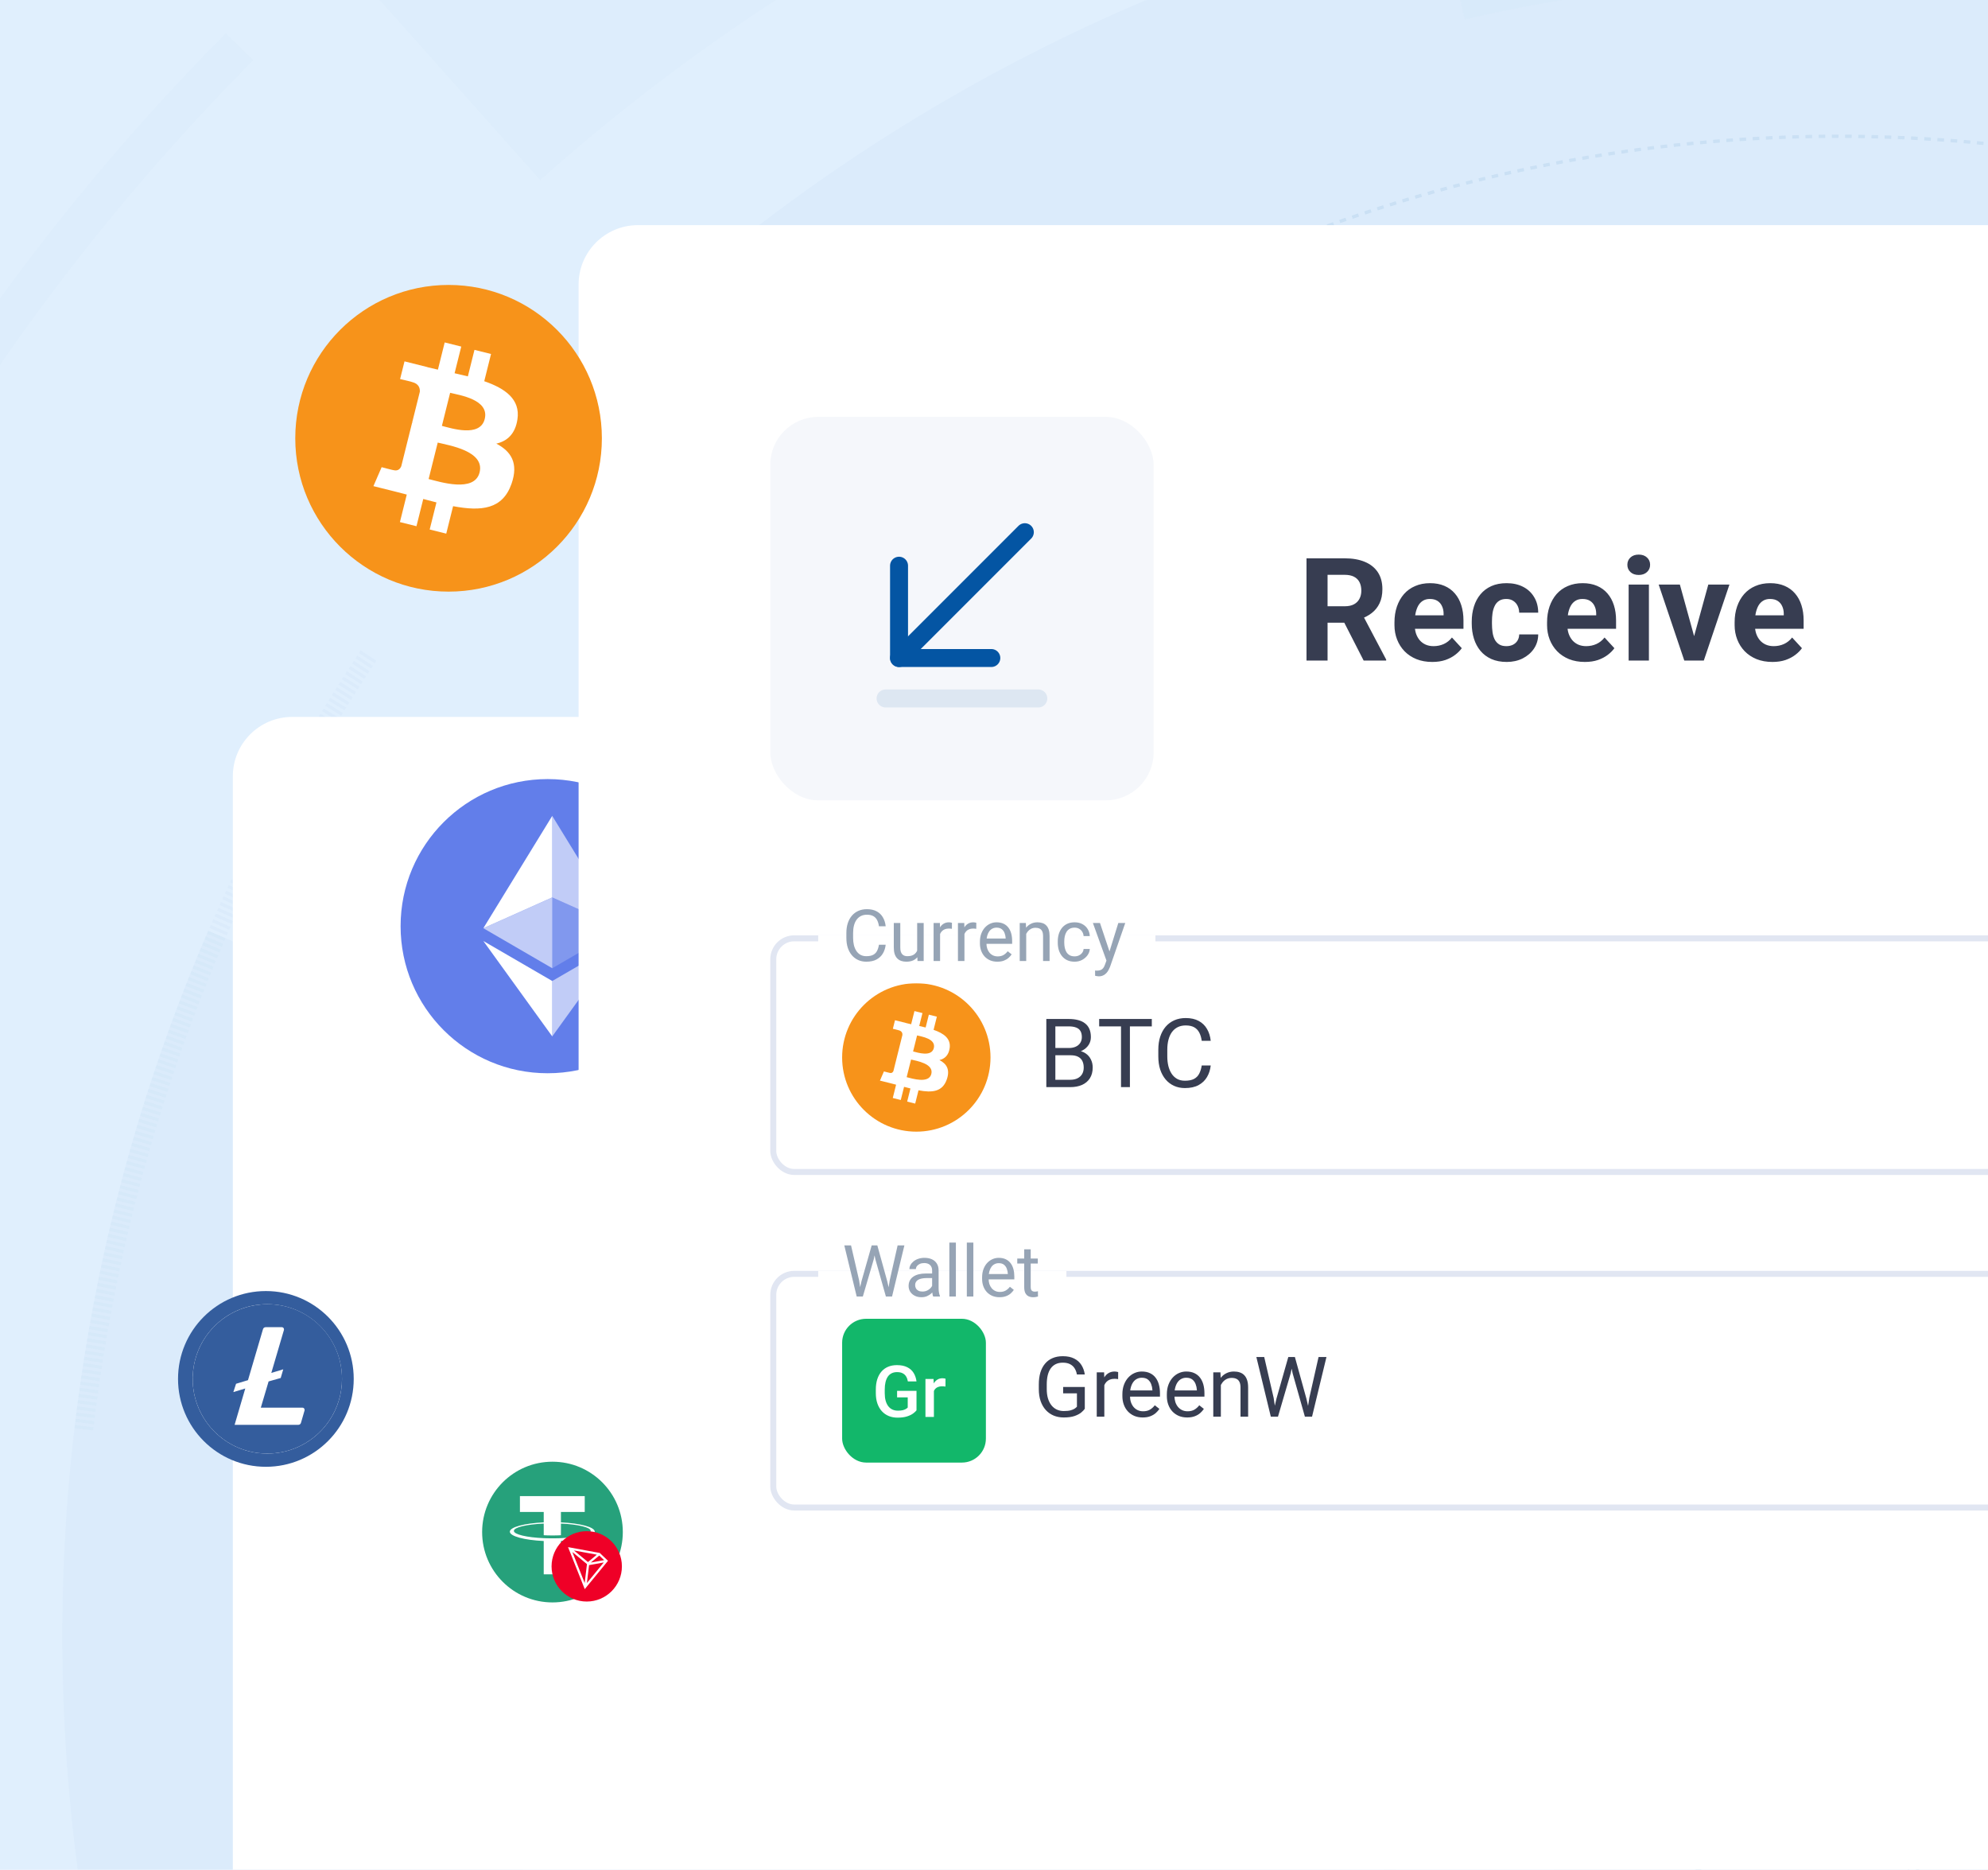 <svg width="268" height="252" viewBox="0 0 268 252" fill="none" xmlns="http://www.w3.org/2000/svg">
<g clip-path="url(#clip0_3984_43730)">
<path d="M0 0H298V280H0V0Z" fill="#E0EFFD"/>
<g opacity="0.6">
<path d="M176.713 175.904C181.174 165.957 187.796 157.131 196.097 150.065L208.949 165.163C202.892 170.319 198.059 176.761 194.804 184.018L176.713 175.904Z" fill="#0455A3" fill-opacity="0.04"/>
<path d="M302.34 249.941C292.478 263.091 278.486 272.549 262.607 276.797C246.728 281.045 229.882 279.837 214.771 273.367L216.939 268.303C230.915 274.288 246.496 275.405 261.183 271.476C275.87 267.547 288.812 258.8 297.933 246.637L302.34 249.941Z" fill="#0455A3" fill-opacity="0.04"/>
<path d="M211.189 271.717C200.47 266.429 191.207 258.602 184.203 248.917C177.199 239.232 172.668 227.983 171.003 216.148L172.232 215.975C173.868 227.61 178.323 238.669 185.208 248.19C192.094 257.711 201.201 265.405 211.738 270.604L211.189 271.717Z" fill="#0455A3" fill-opacity="0.04"/>
<path d="M256.367 133.892C243.405 131.603 230.066 132.854 217.756 137.514" stroke="#0455A3" stroke-opacity="0.2" stroke-width="0.421" stroke-dasharray="0.42 0.42"/>
<path d="M243.335 148.615C245.45 148.604 247.563 148.709 249.667 148.931L248.81 157.043C247.007 156.852 245.194 156.762 243.38 156.772L243.335 148.615Z" fill="#0455A3" fill-opacity="0.08"/>
<path d="M187.087 215.168C184.852 201.489 187.65 187.463 194.963 175.689C202.276 163.914 213.608 155.189 226.861 151.129L234.246 175.232C226.822 177.506 220.474 182.394 216.378 188.989C212.281 195.585 210.714 203.441 211.965 211.104L187.087 215.168Z" fill="#0455A3" fill-opacity="0.08"/>
<path d="M217.305 246.312C226.574 252.359 237.641 255.033 248.648 253.886C259.656 252.738 269.934 247.839 277.757 240.011C285.58 232.183 290.472 221.903 291.612 210.894C292.753 199.886 290.072 188.821 284.019 179.555C277.967 170.29 268.912 163.388 258.373 160.009C247.835 156.63 236.455 156.978 226.143 160.996C215.831 165.015 207.215 172.457 201.741 182.076C196.267 191.694 194.269 202.903 196.081 213.821" stroke="#0455A3" stroke-opacity="0.28" stroke-width="0.445" stroke-dasharray="0.89 0.89"/>
<path d="M190.697 224.299C193.604 232.678 198.458 240.247 204.859 246.385" stroke="#0455A3" stroke-opacity="0.08" stroke-width="2.528" stroke-dasharray="0.42 0.42"/>
<path d="M300.176 196.459C302.403 209.754 299.872 223.408 293.029 235.022C286.186 246.636 275.468 255.467 262.76 259.961C250.051 264.456 236.164 264.327 223.541 259.598C210.918 254.868 200.366 245.84 193.739 234.101L206.132 227.106C211.113 235.93 219.045 242.716 228.534 246.272C238.023 249.827 248.462 249.924 258.015 246.545C267.568 243.167 275.625 236.529 280.769 227.798C285.913 219.068 287.815 208.804 286.141 198.81L300.176 196.459Z" fill="#0455A3" fill-opacity="0.08"/>
<path d="M260.108 134.437C271.15 136.98 281.454 142.045 290.21 149.237C298.966 156.429 305.938 165.552 310.578 175.89L270.837 193.725C268.952 189.526 266.12 185.82 262.563 182.898C259.006 179.977 254.821 177.919 250.335 176.886L260.108 134.437Z" fill="#0455A3" fill-opacity="0.04"/>
<path d="M170.519 211.756C169.614 200.404 171.365 188.997 175.632 178.439L185.294 182.344C181.633 191.402 180.131 201.189 180.907 210.928L170.519 211.756Z" fill="#0455A3" fill-opacity="0.04"/>
</g>
<g opacity="0.4">
<path d="M191.963 62.565C227.345 50.057 265.903 49.794 301.452 61.818C337.001 73.843 367.482 97.457 388.007 128.875L377.479 135.753C358.496 106.693 330.303 84.851 297.423 73.73C264.543 62.608 228.88 62.851 196.154 74.42L191.963 62.565Z" fill="#0455A3" fill-opacity="0.04"/>
<path d="M366.961 274.506C353.895 303.327 330.827 326.437 302.029 339.556C273.232 352.674 240.656 354.913 210.335 345.856L226.807 290.71C243.791 295.783 262.039 294.529 278.17 287.181C294.302 279.832 307.223 266.887 314.542 250.742L366.961 274.506Z" fill="#0455A3" fill-opacity="0.08"/>
<path d="M349.224 176.963C339.237 153.682 321.545 134.545 299.119 122.764C276.693 110.983 250.897 107.275 226.06 112.262C201.223 117.249 178.858 130.628 162.718 150.153C146.578 169.678 137.645 194.16 137.419 219.492C137.193 244.823 145.687 269.461 161.476 289.271C177.266 309.081 199.389 322.857 224.133 328.286C248.876 333.715 274.735 330.468 297.367 319.089C320 307.71 338.03 288.892 348.431 265.793" stroke="#0455A3" stroke-opacity="0.28" stroke-width="0.445" stroke-dasharray="0.89 0.89"/>
<path d="M128.391 166.935C140.985 138.853 163.074 116.109 190.775 102.701C218.477 89.292 250.019 86.077 279.856 93.62C309.694 101.163 335.917 118.982 353.918 143.945C371.919 168.908 380.545 199.417 378.28 230.11L345.879 227.718C347.582 204.647 341.097 181.713 327.566 162.948C314.035 144.183 294.322 130.789 271.893 125.118C249.464 119.448 225.754 121.865 204.93 131.944C184.107 142.024 167.503 159.12 158.036 180.23L128.391 166.935Z" fill="#0455A3" fill-opacity="0.08"/>
<path d="M126.034 335.492C108.268 316.686 95.101 294.02 87.564 269.272C80.027 244.524 78.325 218.367 82.592 192.851L149.168 203.984C146.621 219.217 147.637 234.833 152.136 249.607C156.635 264.381 164.496 277.912 175.102 289.139L126.034 335.492Z" fill="#0455A3" fill-opacity="0.04"/>
<path d="M84.878 181.578C90.916 156.289 102.759 132.754 119.468 112.835L137.697 128.125C123.361 145.215 113.2 165.407 108.02 187.103L84.878 181.578Z" fill="#0455A3" fill-opacity="0.04"/>
</g>
<g opacity="0.3">
<path d="M178.811 -78.071C223.173 -88.319 269.262 -88.553 313.725 -78.754L295.902 2.121C263.456 -5.029 229.824 -4.859 197.452 2.62L178.811 -78.071Z" fill="#0455A3" fill-opacity="0.04"/>
<path d="M-53.095 278.45C-62.539 229.431 -59.865 178.847 -45.303 131.098C-30.742 83.349 -4.735 39.881 30.456 4.474L34.133 8.129C-0.463 42.936 -26.03 85.669 -40.345 132.61C-54.66 179.552 -57.289 229.28 -48.004 277.469L-53.095 278.45Z" fill="#0455A3" fill-opacity="0.04"/>
<path d="M74.299 55.529C114.19 13.573 167.933 -12.505 225.576 -17.876C283.219 -23.246 340.855 -7.546 387.81 26.318L353.017 74.562C317.729 49.113 274.414 37.314 231.094 41.35C187.775 45.386 147.385 64.984 117.407 96.515L74.299 55.529Z" fill="#0455A3" fill-opacity="0.08"/>
<path d="M46.176 234.751C49.453 281.022 68.546 324.758 100.251 358.617C131.957 392.477 174.344 414.401 220.3 420.708C266.256 427.015 312.982 417.322 352.638 393.256C392.293 369.189 422.463 332.215 438.084 288.538C453.705 244.861 453.826 197.139 438.427 153.383C423.029 109.627 393.047 72.5 353.515 48.232C313.983 23.965 267.306 14.034 221.318 20.108C175.331 26.181 132.833 47.888 100.956 81.586" stroke="#0455A3" stroke-opacity="0.28" stroke-width="0.445" stroke-dasharray="0.89 0.89"/>
<path d="M49.678 88.358C28.773 119.705 15.605 155.565 11.256 192.992" stroke="#0455A3" stroke-opacity="0.08" stroke-width="2.528" stroke-dasharray="0.42 0.42"/>
<path d="M421.935 384.719C383.305 425.679 331.473 451.713 275.549 458.243C219.626 464.774 163.19 451.383 116.162 420.425C69.133 389.467 34.522 342.923 18.41 288.974C2.299 235.025 5.72 177.124 28.071 125.447L82.624 149.042C65.823 187.888 63.252 231.413 75.363 271.966C87.473 312.52 113.491 347.508 148.843 370.779C184.194 394.05 226.618 404.116 268.655 399.207C310.693 394.298 349.656 374.728 378.695 343.938L421.935 384.719Z" fill="#0455A3" fill-opacity="0.08"/>
<path d="M43.853 -8.217C79.354 -39.873 121.736 -62.83 167.645 -75.269L179.029 -33.258C139.641 -22.585 103.279 -2.889 72.822 24.27L43.853 -8.217Z" fill="#0455A3" fill-opacity="0.04"/>
</g>
<g filter="url(#filter0_ddddd_3984_43730)">
<rect x="78" y="30" width="291.679" height="199.673" rx="8" fill="white"/>
</g>
<g clip-path="url(#clip1_3984_43730)">
<path d="M73.827 144.646C84.775 144.646 93.65 135.771 93.65 124.823C93.65 113.875 84.775 105 73.827 105C62.879 105 54.004 113.875 54.004 124.823C54.004 135.771 62.879 144.646 73.827 144.646Z" fill="#627EEA"/>
<path d="M74.445 109.956V120.945L83.734 125.096L74.445 109.956Z" fill="white" fill-opacity="0.602"/>
<path d="M74.45 109.956L65.16 125.096L74.45 120.945V109.956Z" fill="white"/>
<path d="M74.445 132.215V139.683L83.74 126.823L74.445 132.215Z" fill="white" fill-opacity="0.602"/>
<path d="M74.45 139.683V132.214L65.16 126.823L74.45 139.683Z" fill="white"/>
<path d="M74.445 130.493L83.734 125.099L74.445 120.951V130.493Z" fill="white" fill-opacity="0.2"/>
<path d="M65.16 125.099L74.45 130.493V120.951L65.16 125.099Z" fill="white" fill-opacity="0.602"/>
</g>
<rect x="78" y="30.344" width="323" height="199.073" rx="8" fill="white"/>
<rect x="103.84" y="56.184" width="51.68" height="51.68" rx="6.46" fill="#F5F7FB"/>
<path d="M121.199 88.685L138.157 71.727" stroke="#0455A3" stroke-width="2.422" stroke-miterlimit="10" stroke-linecap="round" stroke-linejoin="round"/>
<path d="M121.199 76.244V88.683H133.639" stroke="#0455A3" stroke-width="2.422" stroke-miterlimit="10" stroke-linecap="round" stroke-linejoin="round"/>
<path opacity="0.1" d="M119.383 94.135H139.974" stroke="#0455A3" stroke-width="2.422" stroke-miterlimit="10" stroke-linecap="round" stroke-linejoin="round"/>
<path d="M176.129 75.246H181.267C182.32 75.246 183.226 75.404 183.983 75.719C184.746 76.035 185.333 76.502 185.743 77.12C186.153 77.738 186.358 78.498 186.358 79.4C186.358 80.138 186.232 80.772 185.979 81.302C185.733 81.826 185.383 82.264 184.929 82.618C184.481 82.965 183.954 83.242 183.349 83.451L182.45 83.924H177.983L177.964 81.709H181.286C181.784 81.709 182.197 81.621 182.526 81.444C182.854 81.268 183.1 81.022 183.264 80.706C183.434 80.391 183.519 80.025 183.519 79.609C183.519 79.167 183.437 78.785 183.273 78.464C183.109 78.142 182.86 77.896 182.526 77.725C182.191 77.555 181.772 77.47 181.267 77.47H178.967V89.024H176.129V75.246ZM183.831 89.024L180.69 82.883L183.689 82.864L186.869 88.892V89.024H183.831ZM193.086 89.213C192.291 89.213 191.578 89.087 190.948 88.835C190.317 88.576 189.78 88.22 189.339 87.766C188.904 87.311 188.569 86.785 188.336 86.185C188.102 85.58 187.986 84.936 187.986 84.255V83.876C187.986 83.1 188.096 82.391 188.317 81.747C188.538 81.104 188.853 80.545 189.263 80.072C189.679 79.599 190.184 79.236 190.777 78.984C191.37 78.725 192.039 78.596 192.783 78.596C193.509 78.596 194.152 78.716 194.714 78.956C195.275 79.195 195.745 79.536 196.124 79.978C196.509 80.419 196.799 80.949 196.994 81.567C197.19 82.179 197.288 82.861 197.288 83.611V84.747H189.15V82.93H194.61V82.722C194.61 82.343 194.54 82.006 194.401 81.709C194.269 81.406 194.067 81.167 193.796 80.99C193.525 80.814 193.178 80.725 192.755 80.725C192.395 80.725 192.086 80.804 191.828 80.962C191.569 81.12 191.358 81.34 191.194 81.624C191.036 81.908 190.916 82.242 190.834 82.627C190.758 83.006 190.72 83.422 190.72 83.876V84.255C190.72 84.665 190.777 85.043 190.891 85.39C191.011 85.737 191.178 86.037 191.392 86.289C191.613 86.542 191.878 86.737 192.187 86.876C192.503 87.015 192.859 87.084 193.256 87.084C193.749 87.084 194.206 86.99 194.629 86.8C195.058 86.605 195.427 86.311 195.736 85.92L197.061 87.359C196.846 87.668 196.553 87.964 196.18 88.248C195.815 88.532 195.373 88.766 194.856 88.948C194.338 89.125 193.749 89.213 193.086 89.213ZM203.069 87.084C203.404 87.084 203.7 87.021 203.959 86.895C204.218 86.763 204.42 86.58 204.565 86.346C204.716 86.106 204.795 85.826 204.801 85.504H207.366C207.359 86.223 207.167 86.864 206.788 87.425C206.41 87.98 205.902 88.418 205.265 88.74C204.628 89.056 203.915 89.213 203.126 89.213C202.331 89.213 201.637 89.081 201.044 88.816C200.458 88.551 199.969 88.185 199.578 87.718C199.187 87.245 198.893 86.696 198.698 86.072C198.502 85.441 198.404 84.766 198.404 84.047V83.772C198.404 83.047 198.502 82.372 198.698 81.747C198.893 81.116 199.187 80.567 199.578 80.101C199.969 79.627 200.458 79.258 201.044 78.993C201.631 78.728 202.319 78.596 203.107 78.596C203.946 78.596 204.681 78.757 205.312 79.079C205.949 79.4 206.448 79.861 206.807 80.46C207.173 81.053 207.359 81.757 207.366 82.57H204.801C204.795 82.23 204.722 81.921 204.584 81.643C204.451 81.365 204.255 81.145 203.997 80.981C203.744 80.81 203.432 80.725 203.06 80.725C202.663 80.725 202.338 80.81 202.085 80.981C201.833 81.145 201.637 81.372 201.499 81.662C201.36 81.946 201.262 82.271 201.205 82.637C201.155 82.996 201.13 83.375 201.13 83.772V84.047C201.13 84.444 201.155 84.826 201.205 85.192C201.256 85.558 201.35 85.882 201.489 86.166C201.634 86.45 201.833 86.674 202.085 86.838C202.338 87.002 202.666 87.084 203.069 87.084ZM213.658 89.213C212.864 89.213 212.151 89.087 211.52 88.835C210.889 88.576 210.353 88.22 209.911 87.766C209.476 87.311 209.141 86.785 208.908 86.185C208.675 85.58 208.558 84.936 208.558 84.255V83.876C208.558 83.1 208.668 82.391 208.889 81.747C209.11 81.104 209.425 80.545 209.835 80.072C210.252 79.599 210.756 79.236 211.349 78.984C211.943 78.725 212.611 78.596 213.356 78.596C214.081 78.596 214.725 78.716 215.286 78.956C215.848 79.195 216.318 79.536 216.696 79.978C217.081 80.419 217.371 80.949 217.567 81.567C217.762 82.179 217.86 82.861 217.86 83.611V84.747H209.722V82.93H215.182V82.722C215.182 82.343 215.113 82.006 214.974 81.709C214.841 81.406 214.639 81.167 214.368 80.99C214.097 80.814 213.75 80.725 213.327 80.725C212.968 80.725 212.659 80.804 212.4 80.962C212.141 81.12 211.93 81.34 211.766 81.624C211.608 81.908 211.488 82.242 211.406 82.627C211.331 83.006 211.293 83.422 211.293 83.876V84.255C211.293 84.665 211.349 85.043 211.463 85.39C211.583 85.737 211.75 86.037 211.965 86.289C212.185 86.542 212.45 86.737 212.759 86.876C213.075 87.015 213.431 87.084 213.829 87.084C214.321 87.084 214.778 86.99 215.201 86.8C215.63 86.605 215.999 86.311 216.308 85.92L217.633 87.359C217.418 87.668 217.125 87.964 216.753 88.248C216.387 88.532 215.945 88.766 215.428 88.948C214.911 89.125 214.321 89.213 213.658 89.213ZM222.289 78.785V89.024H219.554V78.785H222.289ZM219.383 76.117C219.383 75.719 219.522 75.391 219.8 75.133C220.077 74.874 220.45 74.745 220.916 74.745C221.377 74.745 221.746 74.874 222.024 75.133C222.308 75.391 222.449 75.719 222.449 76.117C222.449 76.514 222.308 76.842 222.024 77.101C221.746 77.36 221.377 77.489 220.916 77.489C220.45 77.489 220.077 77.36 219.8 77.101C219.522 76.842 219.383 76.514 219.383 76.117ZM228.023 87.037L230.294 78.785H233.143L229.689 89.024H227.966L228.023 87.037ZM226.462 78.785L228.742 87.046L228.79 89.024H227.058L223.604 78.785H226.462ZM238.943 89.213C238.148 89.213 237.436 89.087 236.805 88.835C236.174 88.576 235.638 88.22 235.196 87.766C234.761 87.311 234.426 86.785 234.193 86.185C233.96 85.58 233.843 84.936 233.843 84.255V83.876C233.843 83.1 233.953 82.391 234.174 81.747C234.395 81.104 234.71 80.545 235.12 80.072C235.537 79.599 236.041 79.236 236.634 78.984C237.227 78.725 237.896 78.596 238.64 78.596C239.366 78.596 240.009 78.716 240.571 78.956C241.132 79.195 241.602 79.536 241.981 79.978C242.366 80.419 242.656 80.949 242.851 81.567C243.047 82.179 243.145 82.861 243.145 83.611V84.747H235.007V82.93H240.467V82.722C240.467 82.343 240.397 82.006 240.259 81.709C240.126 81.406 239.924 81.167 239.653 80.99C239.382 80.814 239.035 80.725 238.612 80.725C238.253 80.725 237.943 80.804 237.685 80.962C237.426 81.12 237.215 81.34 237.051 81.624C236.893 81.908 236.773 82.242 236.691 82.627C236.615 83.006 236.578 83.422 236.578 83.876V84.255C236.578 84.665 236.634 85.043 236.748 85.39C236.868 85.737 237.035 86.037 237.249 86.289C237.47 86.542 237.735 86.737 238.044 86.876C238.36 87.015 238.716 87.084 239.114 87.084C239.606 87.084 240.063 86.99 240.486 86.8C240.915 86.605 241.284 86.311 241.593 85.92L242.918 87.359C242.703 87.668 242.41 87.964 242.038 88.248C241.672 88.532 241.23 88.766 240.713 88.948C240.196 89.125 239.606 89.213 238.943 89.213Z" fill="#373D51"/>
<rect x="104.244" y="126.461" width="270.513" height="31.492" rx="2.826" fill="white" stroke="#E1E6F2" stroke-width="0.807"/>
<g clip-path="url(#clip2_3984_43730)">
<path d="M123.528 152.518C129.051 152.518 133.529 148.04 133.529 142.517C133.529 136.994 129.051 132.516 123.528 132.516C118.005 132.516 113.527 136.994 113.527 142.517C113.527 148.04 118.005 152.518 123.528 152.518Z" fill="#F7931A"/>
<path d="M128.021 141.279C128.217 139.969 127.219 139.265 125.855 138.795L126.297 137.02L125.217 136.751L124.786 138.479C124.502 138.408 124.211 138.342 123.92 138.275L124.355 136.536L123.275 136.267L122.832 138.041C122.597 137.987 122.366 137.935 122.142 137.879L122.143 137.873L120.653 137.501L120.366 138.655C120.366 138.655 121.168 138.839 121.151 138.85C121.588 138.959 121.667 139.249 121.654 139.479L121.15 141.501C121.18 141.508 121.219 141.519 121.263 141.536L121.148 141.508L120.442 144.341C120.388 144.473 120.253 144.673 119.946 144.597C119.958 144.613 119.161 144.401 119.161 144.401L118.625 145.638L120.031 145.988C120.293 146.054 120.549 146.123 120.801 146.187L120.354 147.982L121.433 148.251L121.876 146.476C122.171 146.555 122.457 146.629 122.737 146.699L122.296 148.467L123.376 148.736L123.823 146.944C125.665 147.293 127.051 147.152 127.634 145.486C128.104 144.145 127.611 143.37 126.641 142.866C127.347 142.703 127.879 142.239 128.021 141.279ZM125.552 144.741C125.219 146.083 122.959 145.357 122.226 145.175L122.82 142.797C123.553 142.98 125.901 143.342 125.552 144.741ZM125.886 141.26C125.582 142.481 123.702 141.86 123.092 141.708L123.63 139.552C124.239 139.704 126.204 139.987 125.886 141.26Z" fill="white"/>
</g>
<path d="M144.329 142.221H142.001L141.988 141.243H144.101C144.451 141.243 144.755 141.184 145.016 141.066C145.277 140.949 145.479 140.78 145.622 140.562C145.769 140.339 145.843 140.074 145.843 139.767C145.843 139.43 145.777 139.157 145.647 138.947C145.521 138.732 145.325 138.577 145.06 138.48C144.8 138.379 144.467 138.329 144.064 138.329H142.272V146.517H141.054V137.332H144.064C144.535 137.332 144.955 137.38 145.325 137.477C145.695 137.569 146.009 137.717 146.265 137.918C146.526 138.116 146.724 138.368 146.858 138.676C146.993 138.983 147.06 139.351 147.06 139.78C147.06 140.158 146.963 140.501 146.77 140.808C146.577 141.111 146.307 141.359 145.963 141.552C145.622 141.746 145.222 141.87 144.764 141.924L144.329 142.221ZM144.272 146.517H141.521L142.209 145.527H144.272C144.659 145.527 144.987 145.459 145.256 145.325C145.529 145.19 145.738 145.001 145.881 144.757C146.024 144.509 146.095 144.217 146.095 143.88C146.095 143.539 146.034 143.245 145.912 142.997C145.79 142.749 145.599 142.557 145.338 142.423C145.077 142.288 144.741 142.221 144.329 142.221H142.594L142.606 141.243H144.978L145.237 141.596C145.679 141.634 146.053 141.76 146.36 141.975C146.667 142.185 146.9 142.454 147.06 142.782C147.224 143.11 147.306 143.472 147.306 143.867C147.306 144.439 147.18 144.923 146.928 145.318C146.68 145.71 146.328 146.008 145.874 146.214C145.42 146.416 144.886 146.517 144.272 146.517ZM152.322 137.332V146.517H151.123V137.332H152.322ZM155.274 137.332V138.329H148.177V137.332H155.274ZM162.005 143.596H163.217C163.153 144.177 162.987 144.696 162.718 145.154C162.449 145.613 162.068 145.977 161.576 146.246C161.084 146.511 160.47 146.643 159.734 146.643C159.196 146.643 158.706 146.542 158.264 146.34C157.827 146.139 157.45 145.853 157.135 145.482C156.82 145.108 156.576 144.66 156.403 144.139C156.235 143.613 156.151 143.028 156.151 142.385V141.47C156.151 140.827 156.235 140.244 156.403 139.723C156.576 139.197 156.822 138.747 157.141 138.373C157.465 137.998 157.854 137.71 158.308 137.508C158.763 137.307 159.274 137.206 159.841 137.206C160.535 137.206 161.122 137.336 161.602 137.597C162.081 137.857 162.453 138.219 162.718 138.682C162.987 139.14 163.153 139.672 163.217 140.278H162.005C161.946 139.849 161.837 139.481 161.677 139.174C161.517 138.863 161.29 138.623 160.996 138.455C160.701 138.286 160.317 138.202 159.841 138.202C159.433 138.202 159.074 138.28 158.763 138.436C158.456 138.591 158.197 138.812 157.987 139.098C157.781 139.384 157.625 139.727 157.52 140.126C157.415 140.526 157.362 140.97 157.362 141.458V142.385C157.362 142.835 157.408 143.258 157.501 143.653C157.598 144.048 157.743 144.395 157.936 144.694C158.13 144.993 158.376 145.228 158.674 145.4C158.973 145.569 159.326 145.653 159.734 145.653C160.251 145.653 160.664 145.571 160.971 145.407C161.278 145.243 161.509 145.007 161.665 144.7C161.824 144.393 161.938 144.025 162.005 143.596Z" fill="#373D51"/>
<rect width="45.46" height="6.46" transform="translate(110.301 126.057)" fill="white"/>
<path d="M118.49 127.326H119.398C119.351 127.761 119.226 128.151 119.024 128.495C118.823 128.839 118.537 129.112 118.168 129.313C117.799 129.512 117.338 129.611 116.786 129.611C116.383 129.611 116.015 129.536 115.684 129.384C115.356 129.233 115.074 129.018 114.837 128.741C114.601 128.46 114.418 128.124 114.288 127.733C114.162 127.339 114.099 126.9 114.099 126.418V125.732C114.099 125.249 114.162 124.812 114.288 124.421C114.418 124.027 114.602 123.689 114.842 123.409C115.085 123.128 115.377 122.912 115.717 122.76C116.058 122.609 116.441 122.533 116.867 122.533C117.387 122.533 117.827 122.631 118.187 122.827C118.547 123.022 118.826 123.293 119.024 123.64C119.226 123.984 119.351 124.383 119.398 124.837H118.49C118.446 124.516 118.364 124.24 118.244 124.009C118.124 123.776 117.954 123.596 117.733 123.47C117.512 123.344 117.223 123.281 116.867 123.281C116.561 123.281 116.291 123.339 116.058 123.456C115.828 123.573 115.634 123.738 115.476 123.953C115.321 124.167 115.205 124.424 115.126 124.724C115.047 125.024 115.007 125.356 115.007 125.722V126.418C115.007 126.755 115.042 127.072 115.112 127.369C115.184 127.665 115.293 127.926 115.438 128.149C115.583 128.373 115.768 128.55 115.992 128.679C116.216 128.806 116.481 128.869 116.786 128.869C117.174 128.869 117.484 128.807 117.714 128.684C117.944 128.561 118.118 128.384 118.234 128.154C118.354 127.924 118.439 127.648 118.49 127.326ZM123.642 128.334V124.397H124.522V129.517H123.685L123.642 128.334ZM123.808 127.255L124.172 127.246C124.172 127.586 124.136 127.902 124.063 128.192C123.994 128.479 123.88 128.728 123.723 128.94C123.565 129.151 123.358 129.317 123.103 129.436C122.847 129.553 122.537 129.611 122.171 129.611C121.922 129.611 121.693 129.575 121.485 129.503C121.28 129.43 121.103 129.318 120.955 129.167C120.807 129.015 120.692 128.818 120.609 128.575C120.531 128.332 120.491 128.041 120.491 127.7V124.397H121.367V127.709C121.367 127.94 121.392 128.131 121.442 128.282C121.496 128.43 121.567 128.548 121.655 128.637C121.747 128.722 121.848 128.782 121.958 128.817C122.072 128.851 122.188 128.869 122.308 128.869C122.68 128.869 122.975 128.798 123.193 128.656C123.411 128.511 123.567 128.317 123.661 128.074C123.759 127.828 123.808 127.555 123.808 127.255ZM126.732 125.202V129.517H125.857V124.397H126.708L126.732 125.202ZM128.331 124.369L128.326 125.183C128.254 125.167 128.185 125.158 128.118 125.154C128.055 125.148 127.983 125.145 127.901 125.145C127.699 125.145 127.521 125.177 127.366 125.24C127.211 125.303 127.081 125.391 126.973 125.505C126.866 125.618 126.781 125.754 126.718 125.911C126.658 126.066 126.618 126.236 126.6 126.422L126.353 126.564C126.353 126.255 126.383 125.965 126.443 125.694C126.506 125.423 126.603 125.183 126.732 124.975C126.861 124.763 127.025 124.599 127.224 124.483C127.426 124.363 127.666 124.303 127.943 124.303C128.006 124.303 128.079 124.311 128.161 124.326C128.243 124.339 128.3 124.353 128.331 124.369ZM130.016 125.202V129.517H129.14V124.397H129.992L130.016 125.202ZM131.615 124.369L131.61 125.183C131.538 125.167 131.468 125.158 131.402 125.154C131.339 125.148 131.266 125.145 131.184 125.145C130.982 125.145 130.804 125.177 130.65 125.24C130.495 125.303 130.364 125.391 130.257 125.505C130.15 125.618 130.064 125.754 130.001 125.911C129.941 126.066 129.902 126.236 129.883 126.422L129.637 126.564C129.637 126.255 129.667 125.965 129.727 125.694C129.79 125.423 129.886 125.183 130.016 124.975C130.145 124.763 130.309 124.599 130.508 124.483C130.71 124.363 130.949 124.303 131.227 124.303C131.29 124.303 131.362 124.311 131.445 124.326C131.527 124.339 131.583 124.353 131.615 124.369ZM134.454 129.611C134.097 129.611 133.774 129.552 133.484 129.432C133.197 129.309 132.949 129.137 132.741 128.916C132.536 128.695 132.378 128.433 132.268 128.131C132.157 127.828 132.102 127.497 132.102 127.137V126.938C132.102 126.522 132.164 126.151 132.287 125.826C132.41 125.498 132.577 125.221 132.788 124.994C133 124.766 133.239 124.595 133.507 124.478C133.776 124.361 134.053 124.303 134.34 124.303C134.706 124.303 135.021 124.366 135.286 124.492C135.555 124.618 135.774 124.795 135.944 125.022C136.114 125.246 136.241 125.511 136.323 125.817C136.405 126.12 136.446 126.451 136.446 126.81V127.203H132.623V126.489H135.57V126.422C135.558 126.195 135.51 125.975 135.428 125.76C135.35 125.546 135.223 125.369 135.05 125.23C134.876 125.091 134.64 125.022 134.34 125.022C134.141 125.022 133.958 125.065 133.791 125.15C133.624 125.232 133.481 125.355 133.361 125.519C133.241 125.683 133.148 125.883 133.082 126.12C133.015 126.356 132.982 126.629 132.982 126.938V127.137C132.982 127.38 133.015 127.608 133.082 127.823C133.151 128.034 133.25 128.22 133.38 128.381C133.512 128.542 133.671 128.668 133.858 128.76C134.047 128.851 134.261 128.897 134.501 128.897C134.81 128.897 135.072 128.834 135.286 128.708C135.501 128.582 135.689 128.413 135.849 128.202L136.379 128.623C136.269 128.79 136.129 128.949 135.958 129.1C135.788 129.252 135.578 129.375 135.329 129.47C135.083 129.564 134.791 129.611 134.454 129.611ZM138.343 125.49V129.517H137.468V124.397H138.296L138.343 125.49ZM138.135 126.763L137.77 126.749C137.774 126.399 137.826 126.076 137.927 125.779C138.028 125.479 138.169 125.219 138.352 124.998C138.535 124.778 138.753 124.607 139.005 124.487C139.261 124.364 139.543 124.303 139.852 124.303C140.105 124.303 140.332 124.337 140.534 124.407C140.735 124.473 140.907 124.58 141.049 124.729C141.194 124.877 141.305 125.069 141.381 125.306C141.456 125.539 141.494 125.825 141.494 126.162V129.517H140.614V126.153C140.614 125.885 140.575 125.67 140.496 125.509C140.417 125.345 140.302 125.227 140.15 125.154C139.999 125.079 139.813 125.041 139.592 125.041C139.374 125.041 139.176 125.087 138.996 125.178C138.819 125.27 138.666 125.396 138.537 125.557C138.411 125.717 138.311 125.902 138.239 126.11C138.169 126.315 138.135 126.533 138.135 126.763ZM144.872 128.892C145.081 128.892 145.273 128.85 145.45 128.765C145.626 128.679 145.771 128.563 145.885 128.414C145.998 128.263 146.063 128.091 146.079 127.899H146.912C146.896 128.202 146.793 128.484 146.604 128.746C146.418 129.004 146.173 129.214 145.871 129.375C145.568 129.533 145.235 129.611 144.872 129.611C144.488 129.611 144.152 129.544 143.865 129.408C143.581 129.272 143.344 129.086 143.155 128.85C142.969 128.613 142.828 128.342 142.734 128.036C142.642 127.727 142.597 127.4 142.597 127.056V126.858C142.597 126.514 142.642 126.189 142.734 125.883C142.828 125.574 142.969 125.301 143.155 125.065C143.344 124.828 143.581 124.642 143.865 124.506C144.152 124.371 144.488 124.303 144.872 124.303C145.273 124.303 145.623 124.385 145.923 124.549C146.222 124.71 146.457 124.93 146.628 125.211C146.801 125.489 146.896 125.804 146.912 126.158H146.079C146.063 125.946 146.003 125.755 145.899 125.585C145.798 125.415 145.659 125.279 145.483 125.178C145.309 125.074 145.106 125.022 144.872 125.022C144.604 125.022 144.379 125.076 144.196 125.183C144.016 125.287 143.872 125.429 143.765 125.609C143.661 125.785 143.585 125.982 143.538 126.2C143.494 126.415 143.472 126.634 143.472 126.858V127.056C143.472 127.28 143.494 127.501 143.538 127.719C143.582 127.937 143.656 128.134 143.76 128.31C143.868 128.487 144.011 128.629 144.191 128.736C144.374 128.84 144.601 128.892 144.872 128.892ZM149.334 128.987L150.758 124.397H151.695L149.642 130.307C149.594 130.433 149.531 130.569 149.452 130.714C149.377 130.862 149.279 131.003 149.159 131.135C149.039 131.267 148.894 131.375 148.724 131.457C148.557 131.542 148.356 131.584 148.123 131.584C148.053 131.584 147.965 131.575 147.858 131.556C147.751 131.537 147.675 131.521 147.631 131.509L147.626 130.799C147.651 130.802 147.691 130.805 147.744 130.809C147.801 130.815 147.841 130.818 147.863 130.818C148.061 130.818 148.23 130.791 148.369 130.738C148.508 130.687 148.624 130.6 148.719 130.477C148.817 130.357 148.9 130.192 148.97 129.981L149.334 128.987ZM148.288 124.397L149.618 128.372L149.845 129.294L149.216 129.616L147.333 124.397H148.288Z" fill="#96A4B5"/>
<rect x="104.244" y="171.682" width="270.513" height="31.492" rx="2.826" fill="white" stroke="#E1E6F2" stroke-width="0.807"/>
<rect width="33.46" height="6.46" transform="translate(110.301 171.278)" fill="white"/>
<path d="M116.143 172.656L117.51 167.849H118.173L117.79 169.717L116.318 174.738H115.66L116.143 172.656ZM114.728 167.849L115.817 172.561L116.143 174.738H115.49L113.82 167.849H114.728ZM119.942 172.556L121.007 167.849H121.92L120.255 174.738H119.602L119.942 172.556ZM118.272 167.849L119.602 172.656L120.084 174.738H119.427L118.007 169.717L117.619 167.849H118.272ZM125.658 173.862V171.227C125.658 171.025 125.617 170.85 125.535 170.702C125.456 170.55 125.336 170.434 125.175 170.351C125.014 170.269 124.816 170.228 124.579 170.228C124.358 170.228 124.164 170.266 123.997 170.342C123.833 170.418 123.704 170.517 123.609 170.64C123.518 170.763 123.472 170.896 123.472 171.038H122.597C122.597 170.855 122.644 170.673 122.739 170.493C122.833 170.314 122.969 170.151 123.146 170.006C123.325 169.858 123.54 169.741 123.789 169.656C124.041 169.568 124.322 169.523 124.631 169.523C125.003 169.523 125.331 169.587 125.615 169.713C125.902 169.839 126.126 170.03 126.287 170.285C126.451 170.538 126.533 170.855 126.533 171.236V173.621C126.533 173.791 126.547 173.973 126.576 174.165C126.607 174.357 126.653 174.523 126.713 174.662V174.738H125.8C125.756 174.637 125.721 174.503 125.696 174.335C125.671 174.165 125.658 174.007 125.658 173.862ZM125.809 171.634L125.819 172.249H124.934C124.685 172.249 124.462 172.269 124.267 172.31C124.071 172.348 123.907 172.407 123.775 172.485C123.642 172.564 123.541 172.664 123.472 172.783C123.403 172.9 123.368 173.037 123.368 173.195C123.368 173.356 123.404 173.503 123.477 173.635C123.549 173.768 123.658 173.873 123.803 173.952C123.951 174.028 124.133 174.066 124.347 174.066C124.615 174.066 124.852 174.009 125.057 173.895C125.262 173.782 125.425 173.643 125.544 173.479C125.667 173.315 125.734 173.156 125.743 173.001L126.117 173.422C126.095 173.555 126.035 173.701 125.937 173.862C125.839 174.023 125.708 174.178 125.544 174.326C125.384 174.471 125.191 174.592 124.967 174.69C124.746 174.785 124.497 174.832 124.22 174.832C123.873 174.832 123.568 174.764 123.306 174.629C123.048 174.493 122.846 174.312 122.701 174.085C122.559 173.854 122.488 173.597 122.488 173.313C122.488 173.039 122.542 172.798 122.649 172.589C122.756 172.378 122.911 172.203 123.112 172.064C123.314 171.922 123.557 171.815 123.841 171.743C124.125 171.67 124.442 171.634 124.792 171.634H125.809ZM128.861 167.47V174.738H127.981V167.47H128.861ZM131.217 167.47V174.738H130.337V167.47H131.217ZM134.747 174.832C134.391 174.832 134.067 174.772 133.777 174.652C133.49 174.529 133.242 174.357 133.034 174.137C132.829 173.916 132.672 173.654 132.561 173.351C132.451 173.048 132.396 172.717 132.396 172.358V172.159C132.396 171.743 132.457 171.372 132.58 171.047C132.703 170.719 132.87 170.441 133.082 170.214C133.293 169.987 133.533 169.815 133.801 169.699C134.069 169.582 134.346 169.523 134.634 169.523C134.999 169.523 135.315 169.587 135.58 169.713C135.848 169.839 136.067 170.016 136.237 170.243C136.408 170.467 136.534 170.732 136.616 171.038C136.698 171.34 136.739 171.672 136.739 172.031V172.424H132.916V171.709H135.864V171.643C135.851 171.416 135.804 171.195 135.722 170.981C135.643 170.766 135.517 170.59 135.343 170.451C135.17 170.312 134.933 170.243 134.634 170.243C134.435 170.243 134.252 170.285 134.085 170.37C133.917 170.452 133.774 170.575 133.654 170.739C133.534 170.904 133.441 171.104 133.375 171.34C133.309 171.577 133.276 171.85 133.276 172.159V172.358C133.276 172.601 133.309 172.829 133.375 173.044C133.444 173.255 133.544 173.441 133.673 173.602C133.805 173.763 133.965 173.889 134.151 173.981C134.34 174.072 134.555 174.118 134.794 174.118C135.103 174.118 135.365 174.055 135.58 173.928C135.794 173.802 135.982 173.634 136.143 173.422L136.673 173.843C136.562 174.01 136.422 174.17 136.252 174.321C136.081 174.473 135.872 174.596 135.622 174.69C135.376 174.785 135.085 174.832 134.747 174.832ZM139.904 169.618V170.29H137.136V169.618H139.904ZM138.073 168.374H138.949V173.47C138.949 173.643 138.975 173.774 139.029 173.862C139.083 173.951 139.152 174.009 139.237 174.037C139.322 174.066 139.414 174.08 139.512 174.08C139.584 174.08 139.66 174.074 139.739 174.061C139.821 174.045 139.882 174.033 139.923 174.023L139.928 174.738C139.859 174.76 139.767 174.78 139.654 174.799C139.543 174.821 139.409 174.832 139.251 174.832C139.037 174.832 138.84 174.79 138.66 174.704C138.48 174.619 138.337 174.477 138.229 174.279C138.125 174.077 138.073 173.805 138.073 173.465V168.374Z" fill="#96A4B5"/>
<rect x="113.527" y="177.737" width="19.38" height="19.38" rx="3.23" fill="#12B76A"/>
<path d="M123.553 187.447V190.078C123.455 190.207 123.302 190.349 123.094 190.503C122.889 190.655 122.616 190.786 122.275 190.896C121.934 191.006 121.51 191.062 121.002 191.062C120.57 191.062 120.174 190.989 119.815 190.844C119.455 190.696 119.144 190.48 118.883 190.196C118.624 189.912 118.424 189.567 118.282 189.16C118.14 188.75 118.069 188.283 118.069 187.759V187.281C118.069 186.761 118.133 186.297 118.263 185.89C118.395 185.48 118.584 185.133 118.831 184.849C119.077 184.565 119.373 184.351 119.72 184.206C120.07 184.058 120.466 183.983 120.908 183.983C121.472 183.983 121.939 184.078 122.308 184.267C122.68 184.453 122.967 184.712 123.169 185.043C123.371 185.374 123.499 185.753 123.553 186.179H122.389C122.351 185.939 122.277 185.725 122.166 185.535C122.059 185.346 121.904 185.198 121.703 185.091C121.504 184.98 121.245 184.925 120.927 184.925C120.652 184.925 120.411 184.977 120.203 185.081C119.994 185.185 119.821 185.338 119.682 185.54C119.547 185.742 119.444 185.988 119.375 186.278C119.305 186.568 119.271 186.9 119.271 187.272V187.759C119.271 188.138 119.31 188.474 119.389 188.767C119.471 189.06 119.588 189.308 119.739 189.51C119.894 189.712 120.081 189.865 120.302 189.969C120.523 190.07 120.772 190.12 121.05 190.12C121.321 190.12 121.543 190.098 121.717 190.054C121.89 190.007 122.027 189.951 122.128 189.888C122.232 189.822 122.313 189.759 122.37 189.699V188.332H120.936V187.447H123.553ZM125.899 186.822V190.967H124.759V185.848H125.847L125.899 186.822ZM127.465 185.814L127.456 186.874C127.387 186.862 127.311 186.852 127.229 186.846C127.15 186.84 127.071 186.836 126.992 186.836C126.797 186.836 126.625 186.865 126.477 186.922C126.328 186.975 126.204 187.054 126.103 187.158C126.005 187.259 125.929 187.382 125.876 187.527C125.822 187.672 125.79 187.835 125.781 188.015L125.521 188.034C125.521 187.712 125.552 187.414 125.615 187.139C125.679 186.865 125.773 186.624 125.899 186.415C126.029 186.207 126.19 186.045 126.382 185.928C126.577 185.811 126.803 185.753 127.059 185.753C127.128 185.753 127.202 185.759 127.281 185.772C127.363 185.785 127.424 185.799 127.465 185.814Z" fill="white"/>
<path d="M146.24 186.925V189.867C146.14 190.015 145.982 190.18 145.765 190.364C145.548 190.545 145.248 190.703 144.865 190.839C144.486 190.971 143.997 191.038 143.397 191.038C142.907 191.038 142.457 190.953 142.044 190.784C141.636 190.611 141.281 190.361 140.979 190.033C140.681 189.702 140.449 189.301 140.284 188.83C140.122 188.355 140.041 187.818 140.041 187.218V186.594C140.041 185.994 140.111 185.459 140.25 184.988C140.394 184.517 140.604 184.117 140.88 183.79C141.156 183.459 141.494 183.208 141.895 183.039C142.296 182.866 142.756 182.78 143.275 182.78C143.89 182.78 144.403 182.886 144.815 183.1C145.231 183.31 145.555 183.6 145.787 183.972C146.022 184.344 146.173 184.767 146.24 185.242H145.174C145.126 184.951 145.031 184.686 144.887 184.447C144.747 184.208 144.547 184.016 144.286 183.873C144.024 183.725 143.688 183.652 143.275 183.652C142.904 183.652 142.582 183.72 142.309 183.856C142.037 183.992 141.813 184.187 141.636 184.441C141.459 184.695 141.327 185.002 141.238 185.363C141.154 185.724 141.112 186.13 141.112 186.583V187.218C141.112 187.681 141.165 188.095 141.272 188.46C141.382 188.824 141.538 189.135 141.741 189.393C141.943 189.647 142.184 189.84 142.464 189.972C142.747 190.105 143.06 190.171 143.402 190.171C143.781 190.171 144.089 190.14 144.324 190.077C144.56 190.011 144.744 189.934 144.876 189.845C145.009 189.753 145.11 189.667 145.18 189.586V187.786H143.32V186.925H146.24ZM148.873 185.893V190.927H147.851V184.955H148.845L148.873 185.893ZM150.738 184.921L150.733 185.871C150.648 185.853 150.567 185.841 150.49 185.838C150.416 185.83 150.332 185.827 150.236 185.827C150.001 185.827 149.793 185.864 149.612 185.937C149.432 186.011 149.279 186.114 149.154 186.246C149.029 186.379 148.93 186.537 148.856 186.721C148.786 186.901 148.74 187.1 148.718 187.317L148.431 187.483C148.431 187.122 148.466 186.784 148.536 186.467C148.61 186.151 148.722 185.871 148.873 185.628C149.024 185.381 149.215 185.19 149.447 185.054C149.682 184.914 149.962 184.844 150.286 184.844C150.359 184.844 150.444 184.853 150.54 184.872C150.635 184.887 150.702 184.903 150.738 184.921ZM154.05 191.038C153.635 191.038 153.257 190.968 152.919 190.828C152.584 190.684 152.295 190.484 152.052 190.226C151.813 189.969 151.629 189.663 151.5 189.31C151.371 188.957 151.307 188.57 151.307 188.151V187.919C151.307 187.433 151.379 187.001 151.522 186.622C151.666 186.239 151.861 185.915 152.107 185.65C152.354 185.385 152.634 185.185 152.946 185.048C153.259 184.912 153.583 184.844 153.918 184.844C154.345 184.844 154.713 184.918 155.022 185.065C155.335 185.212 155.591 185.418 155.789 185.683C155.988 185.945 156.135 186.254 156.231 186.611C156.327 186.964 156.374 187.35 156.374 187.77V188.228H151.914V187.394H155.353V187.317C155.338 187.052 155.283 186.795 155.188 186.544C155.096 186.294 154.948 186.088 154.746 185.926C154.544 185.764 154.268 185.683 153.918 185.683C153.686 185.683 153.473 185.733 153.278 185.832C153.083 185.928 152.915 186.071 152.775 186.263C152.635 186.454 152.527 186.688 152.45 186.964C152.372 187.24 152.334 187.558 152.334 187.919V188.151C152.334 188.434 152.372 188.701 152.45 188.951C152.531 189.198 152.647 189.415 152.797 189.602C152.952 189.79 153.138 189.937 153.355 190.044C153.576 190.151 153.826 190.204 154.106 190.204C154.466 190.204 154.772 190.131 155.022 189.983C155.272 189.836 155.491 189.639 155.679 189.393L156.297 189.884C156.168 190.079 156.005 190.265 155.806 190.441C155.607 190.618 155.362 190.762 155.072 190.872C154.785 190.982 154.444 191.038 154.05 191.038ZM160.045 191.038C159.629 191.038 159.252 190.968 158.914 190.828C158.579 190.684 158.29 190.484 158.047 190.226C157.808 189.969 157.624 189.663 157.495 189.31C157.366 188.957 157.302 188.57 157.302 188.151V187.919C157.302 187.433 157.373 187.001 157.517 186.622C157.661 186.239 157.856 185.915 158.102 185.65C158.349 185.385 158.628 185.185 158.941 185.048C159.254 184.912 159.578 184.844 159.913 184.844C160.34 184.844 160.708 184.918 161.017 185.065C161.33 185.212 161.585 185.418 161.784 185.683C161.983 185.945 162.13 186.254 162.226 186.611C162.321 186.964 162.369 187.35 162.369 187.77V188.228H157.909V187.394H161.348V187.317C161.333 187.052 161.278 186.795 161.182 186.544C161.09 186.294 160.943 186.088 160.741 185.926C160.538 185.764 160.262 185.683 159.913 185.683C159.681 185.683 159.467 185.733 159.272 185.832C159.077 185.928 158.91 186.071 158.77 186.263C158.63 186.454 158.522 186.688 158.444 186.964C158.367 187.24 158.328 187.558 158.328 187.919V188.151C158.328 188.434 158.367 188.701 158.444 188.951C158.525 189.198 158.641 189.415 158.792 189.602C158.947 189.79 159.133 189.937 159.35 190.044C159.57 190.151 159.821 190.204 160.1 190.204C160.461 190.204 160.766 190.131 161.017 189.983C161.267 189.836 161.486 189.639 161.674 189.393L162.292 189.884C162.163 190.079 161.999 190.265 161.801 190.441C161.602 190.618 161.357 190.762 161.066 190.872C160.779 190.982 160.439 191.038 160.045 191.038ZM164.583 186.23V190.927H163.561V184.955H164.527L164.583 186.23ZM164.34 187.715L163.915 187.698C163.918 187.29 163.979 186.912 164.097 186.566C164.215 186.217 164.38 185.913 164.594 185.656C164.807 185.398 165.061 185.199 165.355 185.059C165.654 184.916 165.983 184.844 166.344 184.844C166.638 184.844 166.903 184.885 167.138 184.966C167.374 185.043 167.574 185.168 167.74 185.341C167.909 185.514 168.038 185.738 168.126 186.014C168.215 186.287 168.259 186.62 168.259 187.014V190.927H167.232V187.003C167.232 186.69 167.186 186.439 167.094 186.252C167.002 186.06 166.868 185.922 166.691 185.838C166.515 185.749 166.298 185.705 166.04 185.705C165.786 185.705 165.554 185.759 165.344 185.865C165.138 185.972 164.96 186.119 164.809 186.307C164.662 186.495 164.546 186.71 164.461 186.953C164.38 187.192 164.34 187.446 164.34 187.715ZM172.079 188.498L173.674 182.89H174.447L174 185.071L172.283 190.927H171.516L172.079 188.498ZM170.428 182.89L171.698 188.388L172.079 190.927H171.317L169.368 182.89H170.428ZM176.511 188.383L177.753 182.89H178.819L176.876 190.927H176.114L176.511 188.383ZM174.563 182.89L176.114 188.498L176.677 190.927H175.91L174.254 185.071L173.801 182.89H174.563Z" fill="#373D51"/>
<g clip-path="url(#clip3_3984_43730)">
<path d="M60.471 79.736C71.885 79.736 81.138 70.483 81.138 59.069C81.138 47.655 71.885 38.402 60.471 38.402C49.057 38.402 39.805 47.655 39.805 59.069C39.805 70.483 49.057 79.736 60.471 79.736Z" fill="#F7931A"/>
<path d="M69.756 56.511C70.162 53.804 68.099 52.349 65.281 51.377L66.195 47.709L63.963 47.153L63.072 50.725C62.485 50.578 61.883 50.441 61.283 50.304L62.181 46.709L59.949 46.152L59.034 49.819C58.548 49.708 58.071 49.6 57.608 49.484L57.611 49.472L54.531 48.703L53.937 51.088C53.937 51.088 55.594 51.468 55.559 51.491C56.464 51.717 56.626 52.315 56.599 52.79L55.558 56.969C55.62 56.984 55.7 57.008 55.791 57.042L55.554 56.984L54.095 62.838C53.984 63.112 53.703 63.524 53.07 63.368C53.094 63.4 51.448 62.963 51.448 62.963L50.34 65.518L53.246 66.243C53.786 66.379 54.316 66.521 54.836 66.654L53.913 70.363L56.143 70.919L57.058 67.25C57.667 67.415 58.259 67.567 58.838 67.712L57.926 71.364L60.158 71.92L61.081 68.218C64.889 68.939 67.751 68.648 68.957 65.204C69.928 62.432 68.909 60.832 66.906 59.79C68.365 59.454 69.463 58.494 69.756 56.511ZM64.654 63.665C63.966 66.438 59.296 64.938 57.782 64.562L59.01 59.648C60.523 60.026 65.376 60.774 64.654 63.665ZM65.345 56.471C64.716 58.994 60.831 57.712 59.571 57.398L60.682 52.941C61.942 53.255 66.001 53.84 65.345 56.471Z" fill="white"/>
</g>
<g clip-path="url(#clip4_3984_43730)">
<path d="M35.843 197.685C42.383 197.685 47.685 192.383 47.685 185.842C47.685 179.302 42.383 174 35.843 174C29.302 174 24 179.302 24 185.842C24 192.383 29.302 197.685 35.843 197.685Z" fill="#345D9D"/>
<path d="M36.039 195.905C41.598 195.905 46.105 191.399 46.105 185.839C46.105 180.28 41.598 175.773 36.039 175.773C30.479 175.773 25.973 180.28 25.973 185.839C25.973 191.399 30.479 195.905 36.039 195.905Z" fill="white"/>
<path d="M36.039 175.773C34.048 175.773 32.102 176.364 30.446 177.47C28.791 178.576 27.501 180.148 26.739 181.987C25.977 183.827 25.778 185.85 26.166 187.803C26.555 189.756 27.513 191.549 28.921 192.957C30.329 194.365 32.122 195.324 34.075 195.712C36.028 196.1 38.051 195.901 39.891 195.139C41.73 194.377 43.302 193.087 44.408 191.432C45.514 189.776 46.105 187.83 46.105 185.839C46.109 184.521 45.853 183.215 45.352 181.996C44.851 180.777 44.115 179.668 43.186 178.734C42.257 177.799 41.152 177.056 39.936 176.548C38.72 176.04 37.415 175.777 36.097 175.773H36.039ZM36.209 186.181L35.161 189.715H40.767C40.804 189.713 40.841 189.719 40.876 189.732C40.911 189.745 40.943 189.765 40.97 189.79C40.997 189.816 41.019 189.846 41.034 189.88C41.05 189.914 41.058 189.95 41.06 189.988V190.08L40.572 191.762C40.551 191.841 40.503 191.911 40.436 191.96C40.37 192.009 40.289 192.033 40.206 192.03H31.627L33.065 187.131L31.457 187.619L31.822 186.497L33.431 186.01L35.454 179.137C35.476 179.058 35.524 178.988 35.59 178.94C35.657 178.891 35.737 178.866 35.819 178.869H37.989C38.026 178.867 38.063 178.873 38.097 178.886C38.132 178.899 38.164 178.919 38.191 178.944C38.219 178.97 38.24 179 38.256 179.034C38.271 179.068 38.28 179.104 38.281 179.142V179.234L36.575 185.035L38.184 184.548L37.842 185.717L36.209 186.181Z" fill="#345D9D"/>
</g>
<g clip-path="url(#clip5_3984_43730)">
<path d="M74.479 215.965C79.716 215.965 83.961 211.72 83.961 206.483C83.961 201.245 79.716 197 74.479 197C69.242 197 64.996 201.245 64.996 206.483C64.996 211.72 69.242 215.965 74.479 215.965Z" fill="#26A17B"/>
<path fill-rule="evenodd" clip-rule="evenodd" d="M75.618 207.304V207.303C75.553 207.308 75.217 207.328 74.467 207.328C73.869 207.328 73.447 207.31 73.299 207.303V207.305C70.995 207.204 69.275 206.802 69.275 206.322C69.275 205.843 70.995 205.442 73.299 205.339V206.906C73.45 206.916 73.881 206.942 74.478 206.942C75.193 206.942 75.551 206.912 75.618 206.906V205.34C77.918 205.442 79.634 205.844 79.634 206.322C79.634 206.802 77.918 207.202 75.618 207.304ZM75.618 205.177V203.775H78.827V201.636H70.091V203.775H73.299V205.176C70.692 205.296 68.731 205.813 68.731 206.431C68.731 207.05 70.692 207.566 73.299 207.687V212.18H75.618V207.685C78.222 207.566 80.178 207.05 80.178 206.431C80.178 205.813 78.222 205.297 75.618 205.177Z" fill="white"/>
<g clip-path="url(#clip6_3984_43730)">
<path d="M79.097 215.846C81.715 215.846 83.838 213.723 83.838 211.105C83.838 208.486 81.715 206.363 79.097 206.363C76.478 206.363 74.356 208.486 74.356 211.105C74.356 213.723 76.478 215.846 79.097 215.846Z" fill="#EF0027"/>
<path d="M80.855 209.299L76.578 208.512L78.829 214.175L81.965 210.354L80.855 209.299ZM80.786 209.645L81.44 210.267L79.651 210.591L80.786 209.645ZM79.262 210.526L77.376 208.962L80.459 209.53L79.262 210.526ZM79.128 210.803L78.82 213.346L77.162 209.173L79.128 210.803V210.803ZM79.412 210.938L81.394 210.579L79.121 213.348L79.412 210.938Z" fill="white"/>
</g>
</g>
</g>
<defs>
<filter id="filter0_ddddd_3984_43730" x="23.682" y="15.517" width="360.481" height="278.608" filterUnits="userSpaceOnUse" color-interpolation-filters="sRGB">
<feFlood flood-opacity="0" result="BackgroundImageFix"/>
<feColorMatrix in="SourceAlpha" type="matrix" values="0 0 0 0 0 0 0 0 0 0 0 0 0 0 0 0 0 0 127 0" result="hardAlpha"/>
<feOffset/>
<feGaussianBlur stdDeviation="7.242"/>
<feComposite in2="hardAlpha" operator="out"/>
<feColorMatrix type="matrix" values="0 0 0 0 0.008 0 0 0 0 0.267 0 0 0 0 0.514 0 0 0 0.08 0"/>
<feBlend mode="normal" in2="BackgroundImageFix" result="effect1_dropShadow_3984_43730"/>
<feColorMatrix in="SourceAlpha" type="matrix" values="0 0 0 0 0 0 0 0 0 0 0 0 0 0 0 0 0 0 127 0" result="hardAlpha"/>
<feOffset dx="-25.351" dy="35.484"/>
<feGaussianBlur stdDeviation="14.483"/>
<feComposite in2="hardAlpha" operator="out"/>
<feColorMatrix type="matrix" values="0 0 0 0 0.008 0 0 0 0 0.267 0 0 0 0 0.514 0 0 0 0.01 0"/>
<feBlend mode="normal" in2="effect1_dropShadow_3984_43730" result="effect2_dropShadow_3984_43730"/>
<feColorMatrix in="SourceAlpha" type="matrix" values="0 0 0 0 0 0 0 0 0 0 0 0 0 0 0 0 0 0 127 0" result="hardAlpha"/>
<feOffset dx="-13.902" dy="20.277"/>
<feGaussianBlur stdDeviation="7.242"/>
<feComposite in2="hardAlpha" operator="out"/>
<feColorMatrix type="matrix" values="0 0 0 0 0.008 0 0 0 0 0.267 0 0 0 0 0.514 0 0 0 0.05 0"/>
<feBlend mode="normal" in2="effect2_dropShadow_3984_43730" result="effect3_dropShadow_3984_43730"/>
<feColorMatrix in="SourceAlpha" type="matrix" values="0 0 0 0 0 0 0 0 0 0 0 0 0 0 0 0 0 0 127 0" result="hardAlpha"/>
<feOffset dx="-5.724" dy="8.69"/>
<feGaussianBlur stdDeviation="5.431"/>
<feComposite in2="hardAlpha" operator="out"/>
<feColorMatrix type="matrix" values="0 0 0 0 0.008 0 0 0 0 0.267 0 0 0 0 0.514 0 0 0 0.09 0"/>
<feBlend mode="normal" in2="effect3_dropShadow_3984_43730" result="effect4_dropShadow_3984_43730"/>
<feColorMatrix in="SourceAlpha" type="matrix" values="0 0 0 0 0 0 0 0 0 0 0 0 0 0 0 0 0 0 127 0" result="hardAlpha"/>
<feOffset dx="-1.636" dy="2.173"/>
<feGaussianBlur stdDeviation="3.259"/>
<feComposite in2="hardAlpha" operator="out"/>
<feColorMatrix type="matrix" values="0 0 0 0 0.008 0 0 0 0 0.267 0 0 0 0 0.514 0 0 0 0.1 0"/>
<feBlend mode="normal" in2="effect4_dropShadow_3984_43730" result="effect5_dropShadow_3984_43730"/>
<feBlend mode="normal" in="SourceGraphic" in2="effect5_dropShadow_3984_43730" result="shape"/>
</filter>
<clipPath id="clip0_3984_43730">
<rect width="268" height="252" fill="white"/>
</clipPath>
<clipPath id="clip1_3984_43730">
<rect width="39.646" height="39.646" fill="white" transform="translate(54 105)"/>
</clipPath>
<clipPath id="clip2_3984_43730">
<rect width="20.001" height="20.001" fill="white" transform="translate(113.527 132.516)"/>
</clipPath>
<clipPath id="clip3_3984_43730">
<rect width="41.333" height="41.333" fill="white" transform="translate(39.805 38.402)"/>
</clipPath>
<clipPath id="clip4_3984_43730">
<rect width="23.685" height="23.685" fill="white" transform="translate(24 174)"/>
</clipPath>
<clipPath id="clip5_3984_43730">
<rect width="18.965" height="18.965" fill="white" transform="translate(65 197)"/>
</clipPath>
<clipPath id="clip6_3984_43730">
<rect width="9.483" height="9.483" fill="white" transform="translate(74.356 206.363)"/>
</clipPath>
</defs>
</svg>

